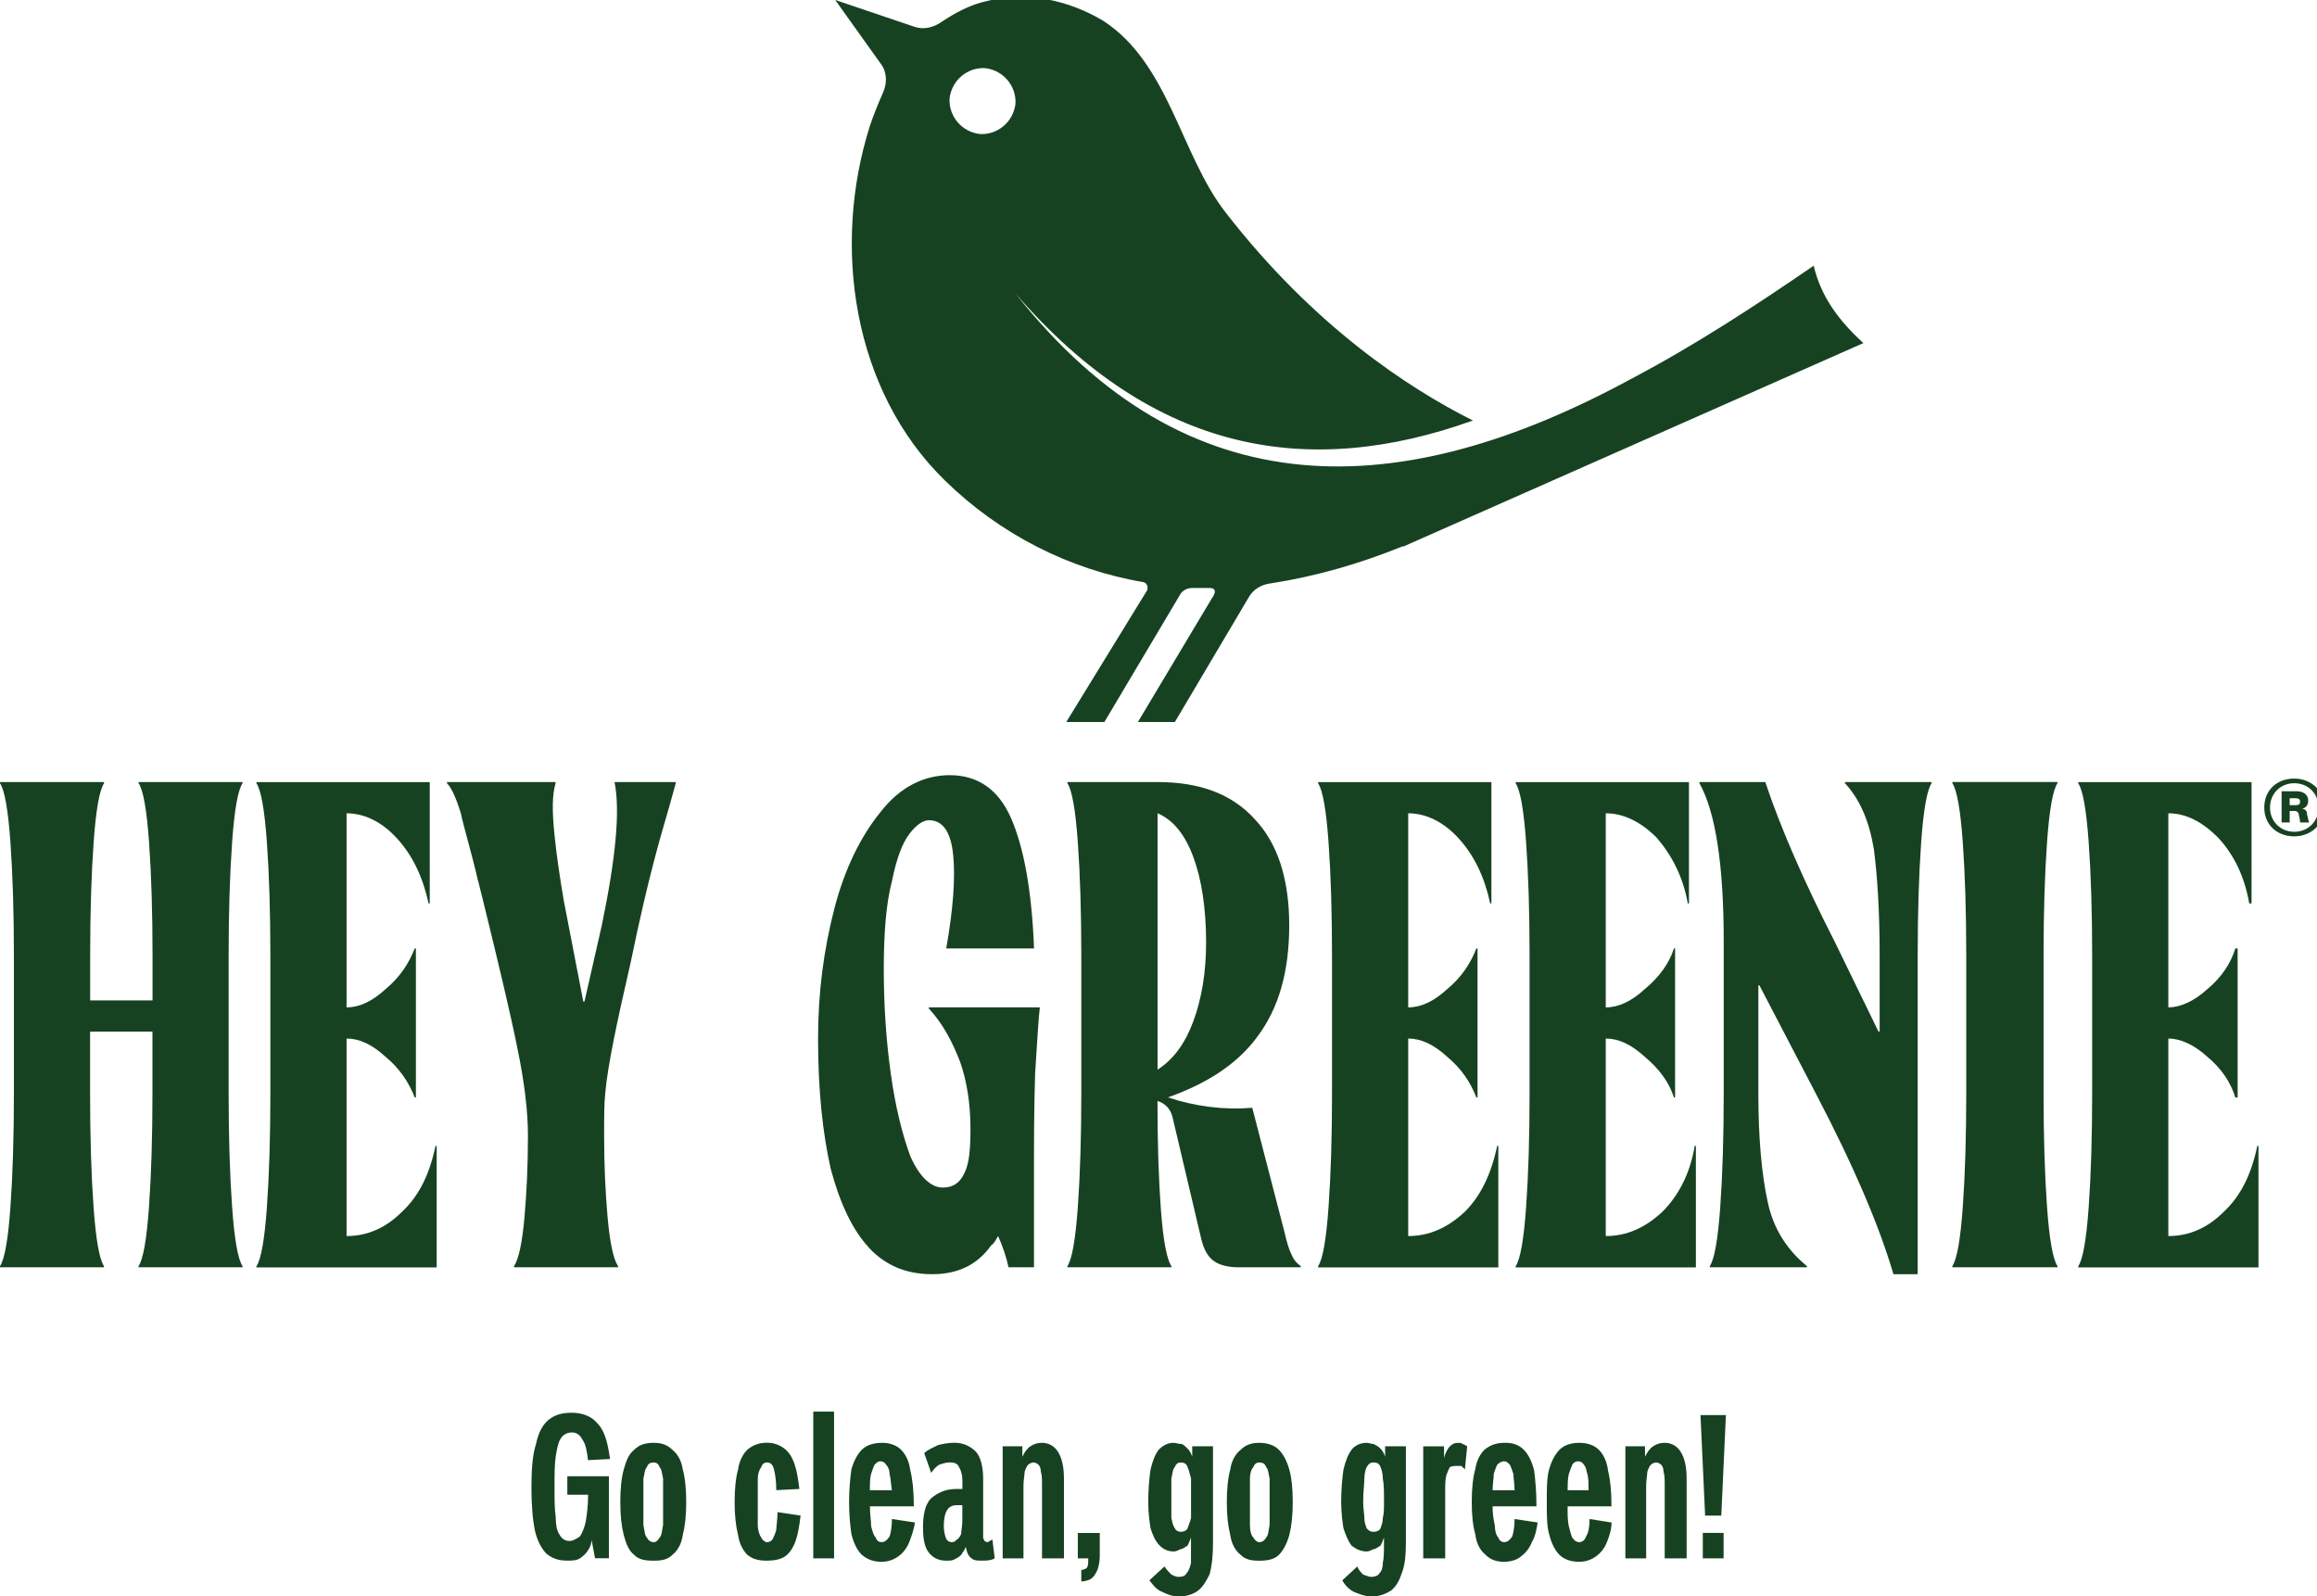 <svg xmlns="http://www.w3.org/2000/svg" xmlns:xlink="http://www.w3.org/1999/xlink" id="Warstwa_2" viewBox="0 0 591.82 407.75"><defs><style>.cls-1,.cls-2{fill:none;}.cls-3{clip-path:url(#clippath-1);}.cls-2{clip-rule:evenodd;}.cls-4{fill:#174221;}.cls-5{clip-path:url(#clippath);}</style><clipPath id="clippath"><polygon class="cls-2" points="0 0 591.82 0 591.82 407.75 0 407.75 0 0 0 0"></polygon></clipPath><clipPath id="clippath-1"><polygon class="cls-1" points="0 407.75 591.82 407.75 591.82 0 0 0 0 407.75 0 407.75"></polygon></clipPath></defs><g id="Warstwa_1-2"><g class="cls-5"><g class="cls-3"><path class="cls-4" d="M143.11,367.64h0c.59-1.18,1.77-1.77,2.95-1.77s2.07.59,2.66,1.77c.89,1.18,1.18,2.95,1.48,5.31l5.61-.3c-.59-4.43-1.48-7.38-3.25-9.15-1.48-1.77-3.84-2.66-6.49-2.66s-4.43.59-5.9,1.77c-1.48,1.18-2.66,3.25-3.25,6.2-.89,2.66-1.18,6.49-1.18,10.92,0,4.72.3,8.26.89,11.21.59,2.66,1.77,4.72,2.95,5.9,1.48,1.18,2.95,1.77,5.31,1.77,1.18,0,2.36,0,3.25-.59.89-.59,1.77-1.48,2.07-2.07.59-.89.89-1.77.89-2.66l.89,4.72h3.54v-20.95h-10.62v4.72h5.31c0,2.66-.3,5.02-.59,6.79-.3,1.48-.89,2.95-1.48,3.84-.89.59-1.77,1.18-2.66,1.18-1.18,0-2.07-.59-2.66-1.77-.59-.89-.89-2.36-.89-4.43-.3-1.77-.3-4.43-.3-7.67,0-2.95,0-5.61.3-7.67.3-1.77.59-3.54,1.18-4.43h0Z"></path><path class="cls-4" d="M169.37,389.47h0c-.3,1.48-.3,2.66-.89,3.25-.3.59-.89,1.18-1.48,1.18-.89,0-1.48-.59-1.77-1.18-.59-.59-.59-1.77-.89-3.25v-11.8c.3-1.18.3-2.36.89-2.95.3-.89.89-1.18,1.77-1.18.59,0,1.18.3,1.48,1.18.59.59.59,1.77.89,2.95v11.8h0ZM167.01,368.52h0c-2.36,0-3.84.59-5.02,1.77-1.48,1.18-2.07,2.95-2.66,5.02-.59,2.07-.89,5.02-.89,8.26,0,3.54.3,6.2.89,8.56.59,2.07,1.18,3.84,2.66,5.02,1.18,1.18,2.66,1.48,5.02,1.48,2.07,0,3.54-.3,4.72-1.48,1.48-1.18,2.36-2.95,2.66-5.02.59-2.36.89-5.02.89-8.56,0-3.25-.3-6.2-.89-8.26-.3-2.07-1.18-3.84-2.66-5.02-1.18-1.18-2.66-1.77-4.72-1.77h0Z"></path><path class="cls-4" d="M190.91,397.14h0c1.48,1.18,2.95,1.48,5.02,1.48,1.77,0,3.54-.3,4.72-1.18,1.18-.89,2.07-2.36,2.66-4.13.59-1.77.89-3.84,1.18-6.2l-5.9-.89c0,2.07-.3,3.54-.3,4.43-.3,1.18-.59,1.77-.89,2.36-.3.59-.89.89-1.48.89s-1.18-.59-1.48-1.18c-.59-.89-.89-2.07-.89-3.25v-11.51c0-1.48.3-2.36.89-3.25.3-.89.89-1.18,1.48-1.18.89,0,1.48.59,1.77,1.77.3,1.18.59,2.95.59,5.31l5.9-.3c-.3-2.36-.59-4.43-1.18-6.2-.59-1.77-1.48-3.25-2.66-4.13-1.18-.89-2.66-1.48-4.43-1.48-2.07,0-3.54.59-5.02,1.77-1.18,1.18-2.07,2.95-2.36,5.02-.59,2.07-.89,5.02-.89,8.26,0,3.54.3,6.2.89,8.56.3,2.07,1.18,3.84,2.36,5.02h0Z"></path><polygon class="cls-4" points="213.04 360.55 213.04 360.55 207.73 360.55 207.73 398.03 213.04 398.03 213.04 360.55 213.04 360.55 213.04 360.55"></polygon><path class="cls-4" d="M222.19,380.62h0c0-1.48,0-2.95.3-4.13.3-.89.59-1.77.89-2.36.59-.59.89-.89,1.48-.89s1.18.3,1.48.89c.59.59.89,1.48.89,2.36.3,1.18.3,2.36.59,4.13h-5.61ZM232.52,375.6h0c-.3-2.36-1.18-4.13-2.36-5.31s-2.95-1.77-4.72-1.77c-2.36,0-4.13.59-5.31,1.77-1.18,1.18-2.07,2.95-2.66,5.02-.3,2.07-.59,5.02-.59,8.26,0,3.54.3,6.2.59,8.26.59,2.36,1.48,4.13,2.66,5.31,1.48,1.18,2.95,1.77,5.02,1.77,1.77,0,3.25-.59,4.43-1.48,1.18-.89,2.07-2.07,2.66-3.54.59-1.48,1.18-3.25,1.48-5.02l-5.9-.89c0,2.07-.3,3.54-.59,4.43-.59.89-1.18,1.48-2.07,1.48-.59,0-1.18-.3-1.48-1.18-.59-.59-.89-1.77-1.18-2.95,0-1.48-.3-2.95-.3-5.02h11.21c0-3.84-.3-6.79-.89-9.15h0Z"></path><path class="cls-4" d="M245.5,391.83h0c-.3.59-.59,1.18-1.18,1.48-.3.3-.59.59-1.18.59s-1.18-.3-1.48-.89c-.3-.89-.59-1.77-.59-3.25,0-1.77.3-3.25.89-4.13.59-.89,1.48-1.18,2.36-1.18h1.48v4.13c0,1.18-.3,2.36-.3,3.25h0ZM244.03,380.32h0c-2.36,0-4.43.89-6.2,2.36-1.48,1.48-2.07,4.13-2.07,7.38,0,2.66.3,5.02,1.48,6.49,1.18,1.48,2.66,2.07,4.43,2.07.89,0,1.48,0,2.07-.3.59-.3,1.18-.59,1.77-1.18.3-.59.89-1.18,1.18-2.07.3,1.47.59,2.36,1.48,2.95.59.59,1.48.59,2.66.59.89,0,1.77,0,2.66-.3l.59-.3-.59-4.72h-.3c0,.3-.3.3-.59.3,0,.3-.3.3-.59.3,0,0-.3-.3-.59-.3,0-.3-.3-.59-.3-.89v-15.05c0-2.95-.59-5.31-1.77-6.79-1.48-1.48-3.25-2.36-5.61-2.36-1.48,0-2.95.3-4.13.59-1.18.59-2.66,1.18-3.54,2.07l1.77,5.02c.59-.89,1.48-1.77,2.07-2.07.89-.3,1.77-.59,2.66-.59,1.18,0,2.07.3,2.36,1.18.59.89.89,2.07.89,3.54v2.07h-1.77Z"></path><path class="cls-4" d="M271.76,398.03h0v-20.36c0-3.25-.59-5.31-1.48-6.79-.89-1.48-2.36-2.36-4.13-2.36-1.18,0-2.07.3-2.95.89-.89.59-1.48,1.48-2.07,2.66v-2.66h-5.02v28.62h5.31v-18.59c0-1.48.3-2.66.3-3.54.3-.89.59-1.47.89-1.77.3-.3.89-.59,1.48-.59.3,0,.89.3,1.18.59.3.3.59.89.59,1.77.3.89.3,2.07.3,3.54v18.59h5.61Z"></path><path class="cls-4" d="M277.67,400.39h0c-.3.29-.89.59-1.48.59v2.95c.89,0,1.77-.3,2.36-.59.89-.59,1.18-1.18,1.77-2.36.3-.89.59-2.07.59-3.54v-5.9h-5.61v6.49h2.66v.59c0,.59,0,1.18-.3,1.77h0Z"></path><path class="cls-4" d="M304.22,387.7h0c-.3,1.18-.59,1.77-.89,2.66-.3.59-.89.89-1.77.89-.59,0-1.18-.29-1.48-.89-.59-.89-.59-1.48-.89-2.66v-10.03c.3-1.18.3-2.36.89-2.95.3-.89.89-1.18,1.48-1.18.89,0,1.48.3,1.77,1.18.3.59.59,1.77.89,2.95v10.03h0ZM304.22,399.21h0c-.3,1.18-.59,2.07-1.18,2.66-.3.59-.89.89-2.07.89-.59,0-1.18-.3-1.77-.59-.59-.59-1.18-1.18-1.77-2.07l-3.84,3.54c.89,1.18,1.77,2.36,3.25,2.95,1.18.59,2.66,1.18,4.13,1.18,2.07,0,3.84-.59,5.02-1.48,1.18-.89,2.07-2.36,2.95-4.13.59-2.07.89-4.72.89-7.97v-24.78h-5.31v2.66c-.3-.89-.59-1.48-1.18-2.07-.59-.59-.89-.89-1.48-1.18-.89,0-1.48-.3-2.07-.3-1.48,0-2.66.59-3.84,1.77-.89,1.18-1.48,2.66-2.07,5.02-.3,2.07-.59,5.02-.59,8.26,0,2.66.3,5.02.59,6.79.59,1.77,1.18,3.25,2.36,4.43.89.89,2.07,1.48,3.54,1.48.59,0,1.18-.3,1.77-.59.59,0,1.18-.59,1.77-.89.3-.59.59-1.18.89-2.07v6.49h0Z"></path><path class="cls-4" d="M324.29,389.47h0c-.3,1.48-.3,2.66-.89,3.25-.3.59-.89,1.18-1.77,1.18-.59,0-1.18-.59-1.48-1.18-.59-.59-.89-1.77-.89-3.25v-11.8c0-1.18.3-2.36.89-2.95.3-.89.89-1.18,1.48-1.18.89,0,1.48.3,1.77,1.18.59.59.59,1.77.89,2.95v11.8h0ZM321.63,368.52h0c-2.07,0-3.54.59-4.72,1.77-1.48,1.18-2.36,2.95-2.66,5.02-.59,2.07-.89,5.02-.89,8.26,0,3.54.3,6.2.89,8.56.3,2.07,1.18,3.84,2.66,5.02,1.18,1.18,2.66,1.48,4.72,1.48s3.84-.3,5.02-1.48c1.18-1.18,2.07-2.95,2.66-5.02.59-2.36.89-5.02.89-8.56,0-3.25-.3-6.2-.89-8.26-.59-2.07-1.48-3.84-2.66-5.02-1.18-1.18-2.95-1.77-5.02-1.77h0Z"></path><path class="cls-4" d="M353.21,387.7h0c0,1.18-.3,1.77-.59,2.66-.3.59-.89.89-1.77.89s-1.18-.29-1.77-.89c-.3-.89-.59-1.48-.59-2.66,0-.89-.3-2.36-.3-4.13,0-2.66.3-4.43.3-5.9,0-1.18.3-2.36.59-2.95.59-.89.89-1.18,1.77-1.18s1.48.3,1.77,1.18c.3.59.59,1.77.59,2.95.3,1.48.3,3.54.3,5.9,0,1.77,0,2.95-.3,4.13h0ZM353.21,399.21h0c0,1.18-.3,2.07-.89,2.66-.3.59-1.18.89-2.07.89-.59,0-1.18-.3-2.07-.59-.59-.59-1.18-1.18-1.48-2.07l-3.84,3.54c.59,1.18,1.77,2.36,2.95,2.95,1.48.59,2.95,1.18,4.43,1.18,2.07,0,3.54-.59,5.02-1.48,1.18-.89,2.07-2.36,2.66-4.13.89-2.07,1.18-4.72,1.18-7.97v-24.78h-5.31v2.66c-.3-.89-.59-1.48-1.18-2.07-.59-.59-1.18-.89-1.77-1.18-.59,0-1.18-.3-1.77-.3-1.48,0-2.95.59-3.84,1.77-.89,1.18-1.48,2.66-2.07,5.02-.3,2.07-.59,5.02-.59,8.26,0,2.66.3,5.02.59,6.79.59,1.77,1.18,3.25,2.07,4.43,1.18.89,2.36,1.48,3.84,1.48.59,0,1.18-.3,1.77-.59.59,0,1.18-.59,1.77-.89.3-.59.59-1.18.89-2.07v1.48c0,2.07,0,3.84-.3,5.02h0Z"></path><path class="cls-4" d="M363.53,369.41h0v28.62h5.61v-17.11c0-1.77,0-2.95.3-4.13.3-.89.59-1.48.89-2.07.59-.29,1.18-.29,1.77-.29h1.18c.3.29.59.59.89.89l.59-5.9c-.59-.29-.89-.59-1.18-.59-.3-.3-.59-.3-1.18-.3-.89,0-1.48.3-2.07.89-.59.59-1.18,1.77-1.48,2.95v-2.95h-5.31Z"></path><path class="cls-4" d="M381.53,376.49h0c.3-.89.59-1.77.89-2.36.59-.59,1.18-.89,1.77-.89s.89.3,1.48.89c.3.59.59,1.48.89,2.36,0,1.18.3,2.36.3,4.13h-5.61c0-1.48.3-2.95.3-4.13h0ZM379.47,397.14h0c1.18,1.18,2.66,1.77,4.72,1.77,1.77,0,3.54-.59,4.43-1.48,1.18-.89,2.07-2.07,2.66-3.54.89-1.48,1.18-3.25,1.48-5.02l-5.9-.89c0,2.07-.3,3.54-.59,4.43-.59.89-1.18,1.48-2.07,1.48-.59,0-1.18-.3-1.48-1.18-.59-.59-.89-1.77-.89-2.95-.3-1.48-.59-2.95-.59-5.02h11.21c0-3.84-.3-6.79-.59-9.15-.59-2.36-1.48-4.13-2.66-5.31-1.18-1.18-2.66-1.77-4.72-1.77-2.36,0-3.84.59-5.31,1.77-1.18,1.18-2.07,2.95-2.36,5.02-.59,2.07-.89,5.02-.89,8.26,0,3.54.3,6.2.89,8.26.3,2.36,1.18,4.13,2.66,5.31h0Z"></path><path class="cls-4" d="M400.42,380.62h0c0-1.48,0-2.95.3-4.13.3-.89.59-1.77.89-2.36.3-.59.89-.89,1.48-.89s1.18.3,1.48.89c.59.59.59,1.48.89,2.36.3,1.18.3,2.36.3,4.13h-5.31ZM410.74,375.6h0c-.3-2.36-1.18-4.13-2.36-5.31-1.18-1.18-2.95-1.77-5.02-1.77s-3.84.59-5.02,1.77c-1.18,1.18-2.07,2.95-2.66,5.02-.59,2.07-.59,5.02-.59,8.26,0,3.54,0,6.2.59,8.26.59,2.36,1.48,4.13,2.66,5.31,1.18,1.18,2.95,1.77,5.02,1.77,1.77,0,3.25-.59,4.43-1.48,1.18-.89,2.07-2.07,2.66-3.54.59-1.48,1.18-3.25,1.18-5.02l-5.61-.89c0,2.07-.3,3.54-.89,4.43-.3.89-.89,1.48-1.77,1.48-.59,0-1.18-.3-1.77-1.18-.3-.59-.59-1.77-.89-2.95-.3-1.48-.3-2.95-.3-5.02h11.21c0-3.84-.3-6.79-.89-9.15h0Z"></path><path class="cls-4" d="M430.81,398.03h0v-20.36c0-3.25-.59-5.31-1.48-6.79-.89-1.48-2.36-2.36-4.13-2.36-1.18,0-2.07.3-2.95.89-.89.59-1.48,1.48-2.07,2.66v-2.66h-5.02v28.62h5.31v-18.59c0-1.48.3-2.66.3-3.54.3-.89.59-1.47.89-1.77s.89-.59,1.48-.59c.3,0,.89.3,1.18.59.3.3.59.89.59,1.77.3.89.3,2.07.3,3.54v18.59h5.61Z"></path><polygon class="cls-4" points="434.94 398.03 434.94 398.03 440.25 398.03 440.25 391.53 434.94 391.53 434.94 398.03 434.94 398.03 434.94 398.03"></polygon><polygon class="cls-4" points="434.35 361.44 434.35 361.44 435.53 387.11 439.66 387.11 440.84 361.44 434.35 361.44 434.35 361.44 434.35 361.44"></polygon><path class="cls-4" d="M35.41,200.05h0c1.18,1.77,2.07,6.79,2.66,15.05.59,8.26.89,18,.89,28.92v11.51h-15.93v-11.51c0-10.92.3-20.65.89-28.92.59-8.26,1.48-13.28,2.66-15.05v-.3H0v.3c1.18,1.77,2.07,6.79,2.66,15.05.59,8.26.89,18,.89,28.92v35.41c0,10.92-.3,20.65-.89,28.91-.59,8.26-1.48,13.28-2.66,15.05v.3h26.56v-.3c-1.18-1.77-2.07-6.79-2.66-15.05-.59-8.26-.89-18-.89-28.91v-15.93h15.93v15.93c0,10.92-.3,20.65-.89,28.91-.59,8.26-1.48,13.28-2.66,15.05v.3h26.56v-.3c-1.18-1.77-2.07-6.79-2.66-15.05-.59-8.26-.89-18-.89-28.91v-35.41c0-10.92.3-20.65.89-28.92.59-8.26,1.48-13.28,2.66-15.05v-.3h-26.56v.3h0Z"></path><path class="cls-4" d="M111.54,292.69h-.3c-1.48,7.08-4.13,12.69-8.56,16.82-4.13,4.13-8.85,6.2-14.16,6.2v-50.45c3.25,0,6.49,1.47,10.03,4.72,3.54,2.95,5.9,6.49,7.38,10.33h.3v-38.06h-.3c-1.48,3.84-3.84,7.38-7.38,10.33-3.54,3.25-6.79,4.72-10.03,4.72v-49.57c4.43,0,8.85,2.07,12.69,6.2,4.13,4.43,6.79,10.03,8.26,16.82h.3v-30.98h-44.26v.3c1.18,1.77,2.07,6.79,2.66,15.05.59,8.26.89,18,.89,28.92v35.41c0,10.92-.3,20.65-.89,28.91-.59,8.26-1.48,13.28-2.66,15.05v.3h46.03v-30.98h0Z"></path><path class="cls-4" d="M122.16,225.13h0l1.18,4.72c4.13,16.82,7.08,29.21,8.85,38.06,1.77,8.56,2.66,15.93,2.66,22.13,0,7.38-.3,14.16-.89,20.95-.59,6.49-1.48,10.62-2.66,12.39v.3h26.56v-.3c-1.18-1.77-2.07-5.9-2.66-12.39-.59-6.79-.89-13.57-.89-20.95,0-4.72,0-8.26.3-10.92.59-6.79,2.95-18,6.49-33.34,2.36-11.51,4.43-20.06,5.9-25.67,1.48-5.9,3.54-12.39,5.61-20.06v-.3h-15.64c1.48,7.38.3,19.47-3.25,36.59l-4.43,19.47h-.3l-5.02-25.96c-.89-5.31-1.77-10.92-2.36-16.82-.59-5.9-.59-10.03.3-12.98v-.3h-27.74v.3c1.18,1.18,2.36,3.84,3.54,7.67.89,4.13,2.66,9.74,4.43,17.41h0Z"></path><path class="cls-4" d="M221.9,318.66h0c4.43,4.72,9.74,6.79,16.23,6.79s11.51-2.36,15.05-7.38c.89-.59,1.18-1.48,1.77-2.36,1.18,2.66,2.07,5.31,2.66,7.97h6.49v-22.13c0-9.15,0-18.29.3-27.44.59-9.15.89-14.46,1.18-16.52v-.3h-28.33v.3c3.54,3.84,5.9,8.26,7.97,13.57,1.77,5.02,2.66,10.92,2.66,17.11,0,5.02-.3,8.85-1.48,11.21-1.18,2.66-2.95,3.84-5.61,3.84-2.95,0-5.9-2.66-8.26-7.97-2.07-5.61-3.84-12.69-5.02-21.24-1.18-8.56-1.77-17.41-1.77-26.55s.59-16.82,2.07-22.42c1.18-5.9,2.66-9.74,4.43-12.1,1.77-2.36,3.54-3.54,5.02-3.54,3.54,0,5.61,2.95,6.2,8.85.59,5.9,0,13.87-1.77,23.9h22.43c-.59-15.05-2.66-25.96-5.9-33.34-3.25-7.38-8.56-10.92-15.64-10.92-6.49,0-12.69,2.95-17.7,9.44-5.02,6.2-9.15,14.46-11.8,24.78-2.66,10.33-4.13,21.24-4.13,33.05,0,13.28,1.18,24.19,3.25,33.34,2.36,8.85,5.61,15.64,9.74,20.06h0Z"></path><path class="cls-4" d="M295.67,207.72h0c4.13,1.77,7.08,5.61,9.15,11.21,2.07,5.61,3.25,12.98,3.25,21.83,0,7.67-1.18,14.46-3.25,20.06-2.07,5.61-5.02,9.74-9.15,12.39v-65.5h0ZM332.25,323.38h0c-.89-.59-1.77-1.48-2.36-2.95-.59-1.18-1.18-2.95-1.77-5.61l-8.26-31.87c-7.08.59-14.46-.3-21.54-2.66,10.03-3.54,17.7-8.56,22.72-15.34,5.61-7.38,8.26-16.82,8.26-28.62s-2.95-20.95-8.85-27.14c-5.9-6.49-14.16-9.44-24.79-9.44h-23.02v.3c1.18,1.77,2.07,6.79,2.66,15.05.59,8.26.89,18,.89,28.92v35.41c0,10.92-.3,20.65-.89,28.91-.59,8.26-1.48,13.28-2.66,15.05v.3h26.56v-.3c-1.18-1.77-2.07-6.49-2.66-14.16-.59-7.97-.89-17.11-.89-28.03,1.77.59,3.25,1.77,3.84,4.13l7.38,31.28c.59,2.36,1.48,4.13,2.95,5.31,1.48,1.18,3.84,1.77,6.49,1.77h15.93v-.3h0Z"></path><path class="cls-4" d="M382.71,292.69h-.3c-1.48,7.08-4.13,12.69-8.26,16.82-4.43,4.13-9.15,6.2-14.46,6.2v-50.45c3.25,0,6.49,1.47,10.03,4.72,3.54,2.95,5.9,6.49,7.38,10.33h.3v-38.06h-.3c-1.48,3.84-3.84,7.38-7.38,10.33-3.54,3.25-6.79,4.72-10.03,4.72v-49.57c4.43,0,8.85,2.07,12.69,6.2,4.13,4.43,6.79,10.03,8.26,16.82h.3v-30.98h-44.26v.3c1.18,1.77,2.07,6.79,2.66,15.05.59,8.26.89,18,.89,28.92v35.41c0,10.92-.3,20.65-.89,28.91-.59,8.26-1.48,13.28-2.66,15.05v.3h46.03v-30.98h0Z"></path><path class="cls-4" d="M433.17,292.69h-.3c-1.18,7.08-4.13,12.69-8.26,16.82-4.43,4.13-9.15,6.2-14.46,6.2v-50.45c3.25,0,6.49,1.47,10.03,4.72,3.54,2.95,6.2,6.49,7.38,10.33h.3v-38.06h-.3c-1.18,3.84-3.84,7.38-7.38,10.33-3.54,3.25-6.79,4.72-10.03,4.72v-49.57c4.43,0,8.85,2.07,12.98,6.2,3.84,4.43,6.79,10.03,7.97,16.82h.3v-30.98h-44.26v.3c1.18,1.77,2.07,6.79,2.66,15.05.59,8.26.89,18,.89,28.92v35.41c0,10.92-.3,20.65-.89,28.91-.59,8.26-1.48,13.28-2.66,15.05v.3h46.03v-30.98h0Z"></path><path class="cls-4" d="M449.4,251.68h0l14.46,27.74c9.74,18.59,16.23,33.93,19.77,46.03h6.2v-81.43c0-10.92.3-20.65.89-28.92.59-8.26,1.48-13.28,2.66-15.05v-.3h-22.13v.3c3.84,4.13,6.2,9.74,7.38,16.82.89,6.79,1.48,15.93,1.48,27.14v19.47h-.3l-11.21-23.01c-7.97-15.64-13.87-29.21-17.7-40.72h-16.82v.3c4.13,7.38,6.2,20.95,6.2,40.42v38.95c0,10.92-.3,20.65-.89,28.91-.59,8.26-1.48,13.28-2.66,15.05v.3h24.79v-.3c-5.02-4.13-8.56-9.44-10.03-16.52-1.48-6.79-2.36-15.93-2.36-27.44v-27.74h.3Z"></path><path class="cls-4" d="M525.53,323.38h0c-1.18-1.77-2.07-6.79-2.66-15.05-.59-8.26-.89-18-.89-28.91v-35.41c0-10.92.3-20.65.89-28.92.59-8.26,1.48-13.28,2.66-15.05v-.3h-26.85v.3c1.18,1.77,2.07,6.79,2.66,15.05.59,8.26.89,18,.89,28.92v35.41c0,10.92-.3,20.65-.89,28.91-.59,8.26-1.48,13.28-2.66,15.05v.3h26.85v-.3h0Z"></path><path class="cls-4" d="M576.87,292.69h-.3c-1.48,7.08-4.13,12.69-8.56,16.82-4.13,4.13-8.85,6.2-14.16,6.2v-50.45c2.95,0,6.49,1.47,10.03,4.72,3.54,2.95,5.9,6.49,7.08,10.33h.59v-38.06h-.59c-1.18,3.84-3.54,7.38-7.08,10.33-3.54,3.25-7.08,4.72-10.03,4.72v-49.57c4.43,0,8.56,2.07,12.69,6.2,4.13,4.43,6.79,10.03,7.97,16.82h.59v-30.98h-44.26v.3c1.18,1.77,2.07,6.79,2.66,15.05.59,8.26.89,18,.89,28.92v35.41c0,10.92-.3,20.65-.89,28.91-.59,8.26-1.48,13.28-2.66,15.05v.3h46.03v-30.98h0Z"></path><path class="cls-4" d="M584.84,203.88h1.48c.89,0,1.18.3,1.18.89s-.3.89-1.18.89h-1.48v-1.77h0ZM584.84,207.13h1.18c.89,0,1.18.59,1.18,1.18.3.89.3,1.77.3,1.77h2.36c-.3-.3-.3-1.18-.59-2.07,0-.89-.3-1.18-1.18-1.48h0c1.18-.3,1.48-1.18,1.48-2.07,0-1.47-1.18-2.36-2.95-2.36h-3.84v7.97h2.07v-2.95h0Z"></path><path class="cls-4" d="M586.02,200.05h0c3.54,0,6.2,2.66,6.2,6.2s-2.66,6.2-6.2,6.2-6.2-2.66-6.2-6.2,2.66-6.2,6.2-6.2h0ZM586.02,213.62h0c4.13,0,7.67-2.95,7.67-7.38s-3.54-7.38-7.67-7.38c-4.43,0-7.67,2.95-7.67,7.38s3.25,7.38,7.67,7.38h0Z"></path><path class="cls-4" d="M242.55,25.08h0c.59-4.72,4.72-7.97,9.15-7.67,4.72.59,7.97,4.72,7.67,9.15-.59,4.72-4.72,7.97-9.15,7.67-4.72-.59-7.97-4.72-7.67-9.15h0ZM225.44,23.9h0c-1.18,2.66-2.36,5.61-3.25,8.26-9.74,30.69-4.43,67.57,19.18,90.58,13.87,13.57,31.57,22.72,50.75,25.96.89.3,1.18,1.18.89,2.07l-20.66,33.64h9.74l19.47-32.75s.89-1.48,2.95-1.48h4.43c2.66,0,.59,2.66.59,2.66l-18.88,31.57h9.44l18.88-31.87c1.18-2.07,3.25-3.25,5.61-3.54,11.51-1.77,22.72-5.02,33.64-9.44h.3l117.44-51.93c-6.49-5.9-10.92-12.1-12.69-19.77-15.05,10.33-30.39,20.36-46.62,28.91-58.72,31.87-113.31,33.93-157.28-21.83,35.41,41.01,74.95,47.5,116.85,32.46-16.52-8.26-40.72-24.19-63.15-53.11-11.51-14.75-14.46-38.06-31.28-48.98-8.85-5.31-19.77-7.67-29.8-5.02-4.13.89-7.97,2.95-11.51,5.31-2.07,1.48-4.72,2.07-7.08,1.18l-20.07-6.79,11.8,16.52c1.48,2.07,1.48,5.02.3,7.38h0Z"></path></g></g></g></svg>